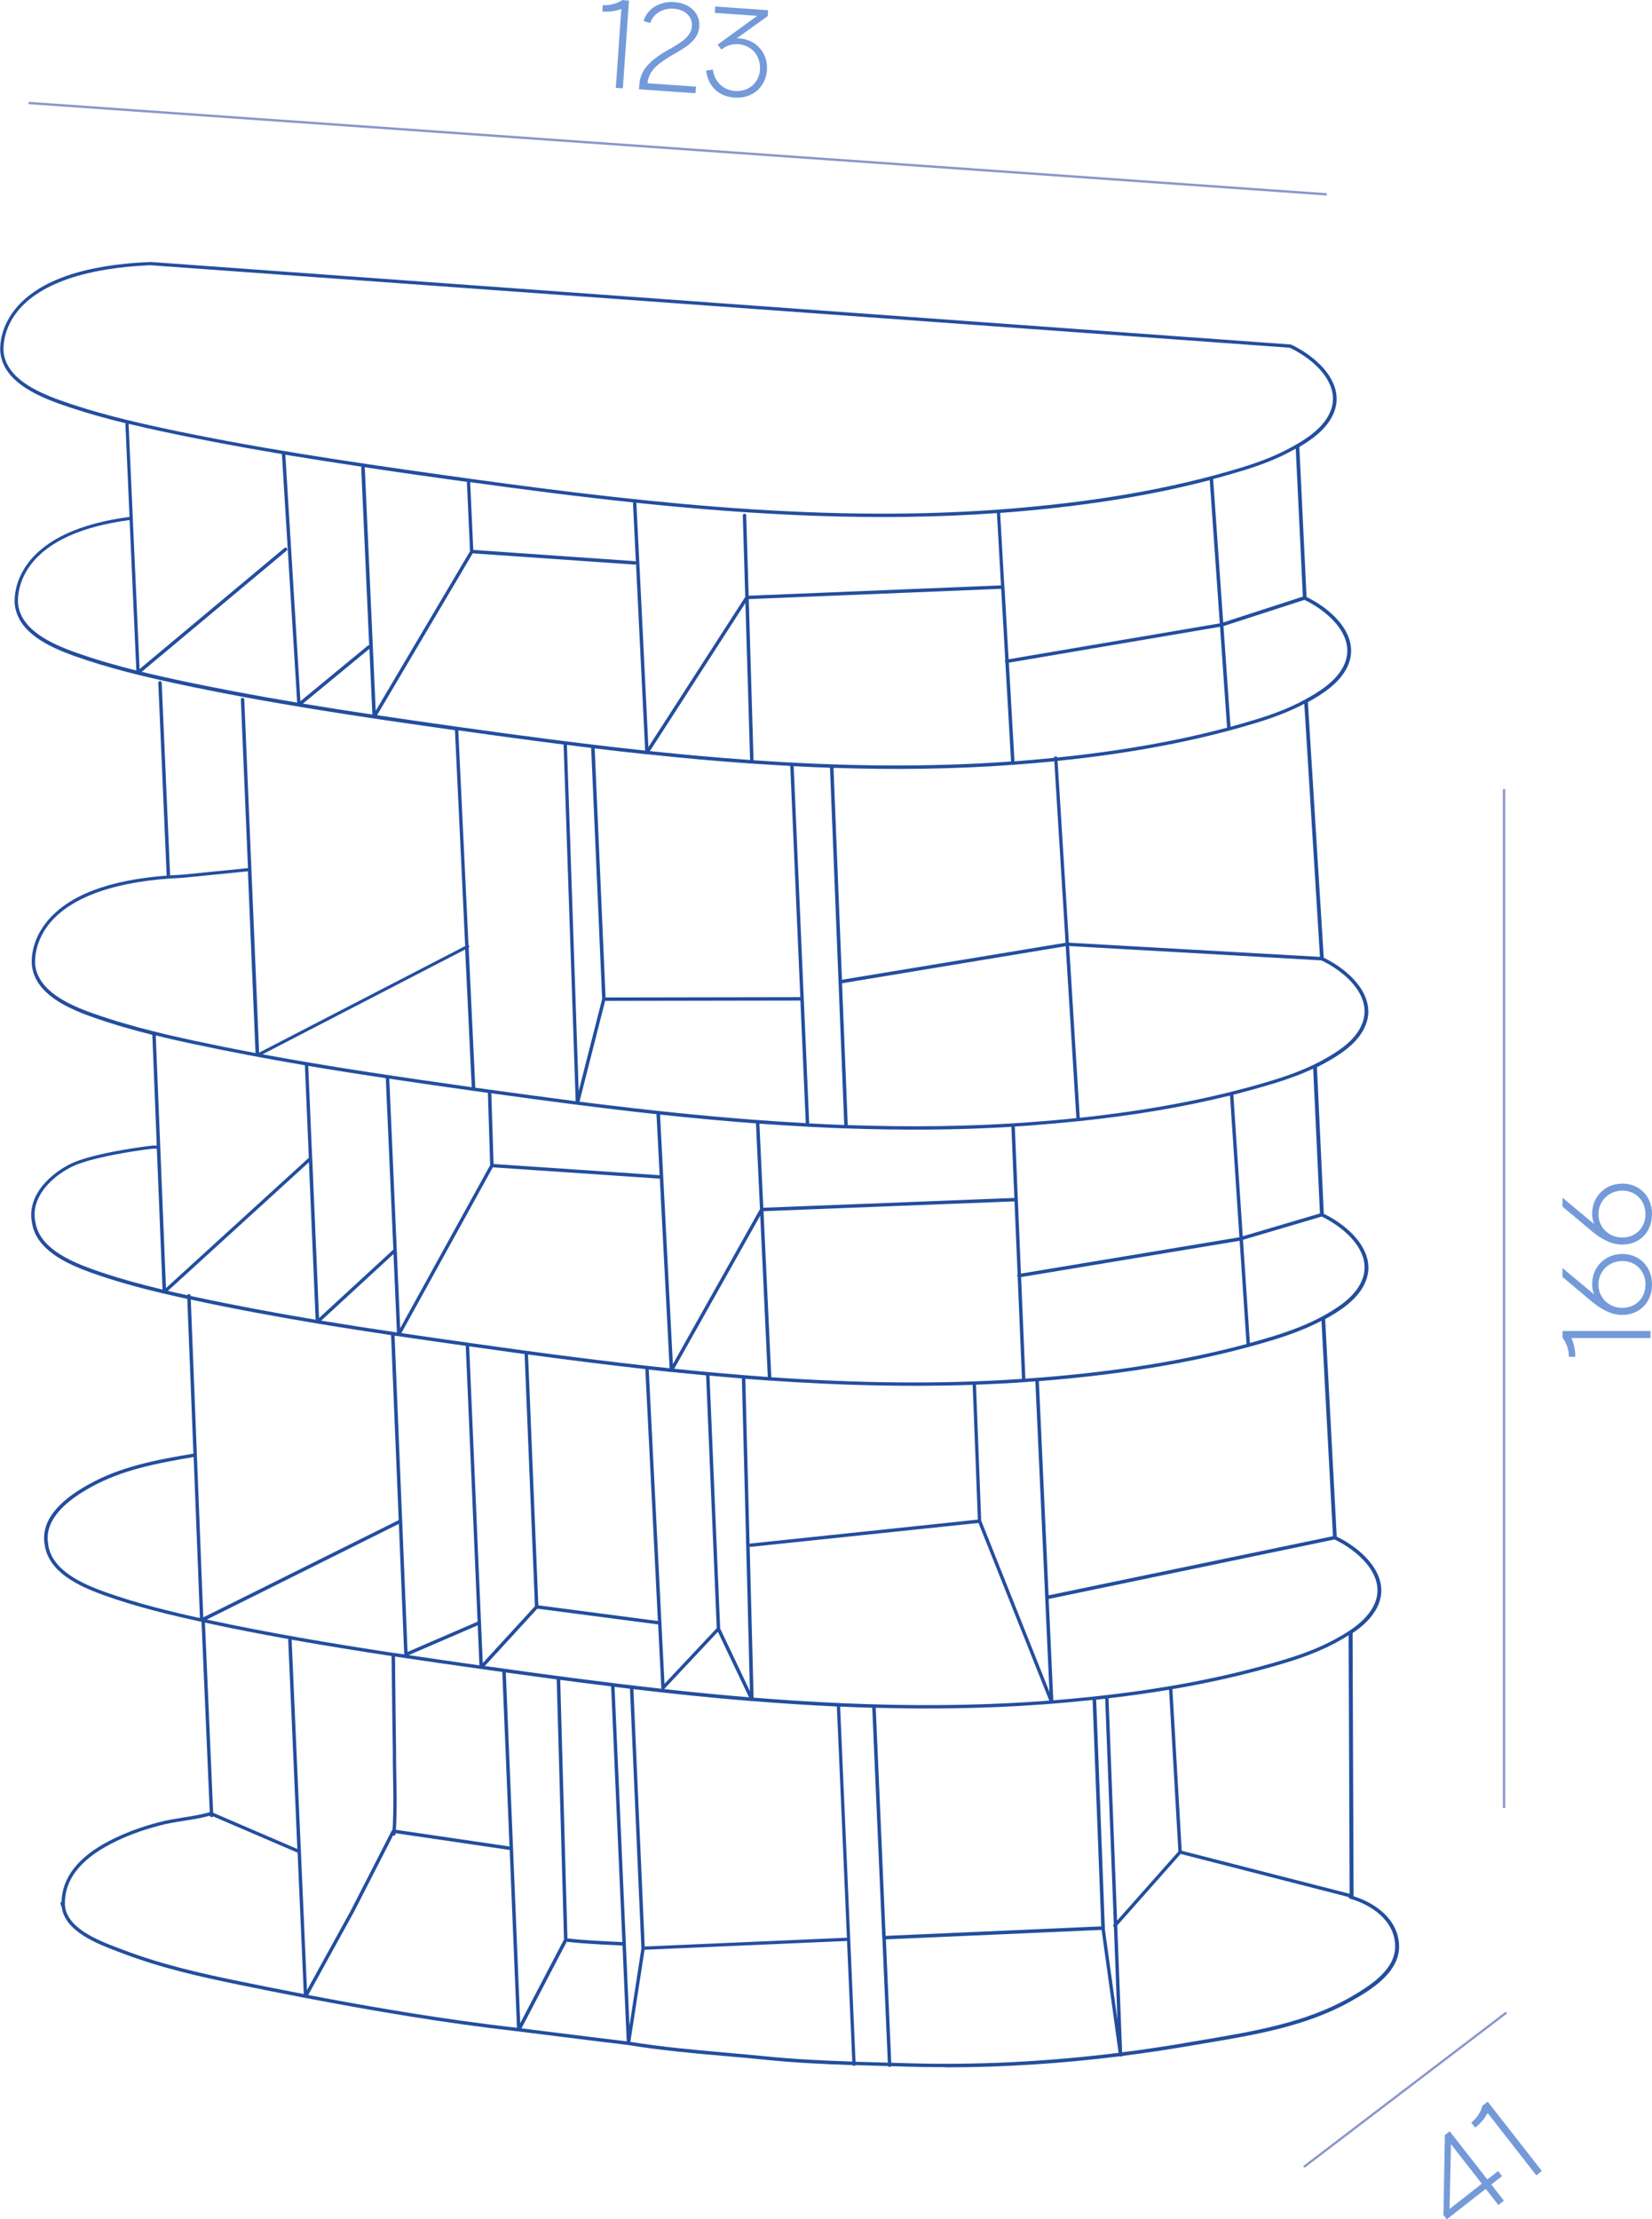 <?xml version="1.0" encoding="UTF-8"?>
<svg xmlns="http://www.w3.org/2000/svg" id="Layer_2" data-name="Layer 2" viewBox="0 0 197.07 264.66">
  <defs>
    <style>
      .cls-1 {
        fill: #749ad9;
      }

      .cls-1, .cls-2, .cls-3 {
        stroke-width: 0px;
      }

      .cls-2 {
        fill: #8b96cb;
      }

      .cls-3 {
        fill: #234e9e;
      }
    </style>
  </defs>
  <g id="_7" data-name="7">
    <g>
      <path class="cls-3" d="M112.8,246.52c-1.5,0-2.99-.02-4.48-.06l-2.03-.06c-.04.05-.09.09-.16.09-.07.01-.15-.04-.19-.1-1.29-.03-2.58-.07-3.89-.11-.04.05-.09.09-.16.09-.08.01-.15-.04-.19-.1-3.45-.11-6.93-.28-10.37-.63-1.62-.17-3.24-.31-4.87-.45-3.79-.33-7.7-.68-11.52-1.31,0,0,0,0,0,0,0,0-6.31-.76-13.09-1.62-.01,0-.03,0-.04-.01-8.73-.97-17.77-2.53-25.33-3.98-.04,0-.09,0-.13-.02t0,0c-2.88-.55-5.55-1.09-7.89-1.57-4.5-.93-9.29-1.98-14.01-3.8l-.43-.16c-2.37-.9-6.25-2.37-6.65-5.25,0,0,0,0,0,0,0,0,0,0,0,0h0s-.02-.03-.02-.05l-.13-.37c-.04-.1.02-.22.12-.26.08-2.89,1.99-5.33,5.67-7.24,1.77-.92,3.7-1.65,5.91-2.23.97-.26,1.98-.42,2.96-.58,1.02-.16,2.08-.33,3.08-.61.02-.02.04-.03.06-.05l-.98-22.62h0s0-.04,0-.05c-3.55-.77-7.66-1.75-11.61-3.16-3.05-1.09-6.61-2.75-7.09-5.98-.5-2.64,1.29-5.1,5.35-7.31,3.73-2.05,7.82-2.85,12.38-3.61l-.73-18.45c-.89-.2-1.82-.4-2.77-.63-.01,0-.02,0-.03,0-2.78-.66-5.76-1.46-8.64-2.49-3.05-1.09-6.61-2.76-7.09-5.98-.7-3.63,2.92-6.42,5.37-7.33,3.19-1.18,8.82-1.84,8.88-1.84.31-.04.54-.02.64,0l-.53-13.22c-2.34-.59-4.84-1.29-7.26-2.16-3.05-1.09-6.62-2.76-7.09-5.99-.02-.11-.4-2.7,1.79-5.37,2.54-3.11,7.34-4.94,14.27-5.47,0-.01,0-.03,0-.05l-1-22.94c0-.11.08-.21.2-.21,0,0,0,0,0,0,.11,0,.2.09.21.2l1,22.94s0,.02,0,.03c.47-.03.94-.06,1.43-.08l7.82-.78s.03,0,.04,0l-.85-20.1c0-.11.08-.21.2-.21,0,0,0,0,0,0,.11,0,.2.09.21.2l1.77,42.11,24.58-12.71-1.22-25.74c-11.3-1.59-22.36-3.22-33.36-5.59-3.62-.78-7.89-1.78-12.04-3.26-3.05-1.09-6.62-2.76-7.09-5.99-.02-.1-.37-2.5,1.55-5.07,2.17-2.89,6.24-4.75,12.12-5.53l-.49-11.03s.01-.09.04-.13c-2.5-.61-5.22-1.37-7.85-2.3-3.05-1.09-6.62-2.76-7.09-5.99-.02-.11-.4-2.69,1.79-5.37,2.76-3.37,8.18-5.25,16.1-5.58,0,0,0,0,.01,0h0s.01,0,.02,0l135.97,9.84s.03,0,.04,0c.01,0,.03,0,.04.02,2,.94,4.4,2.75,5.17,5.01.41,1.2.31,2.39-.28,3.54-.82,1.59-2.37,2.74-3.92,3.65l.86,17.89c1.97.95,4.31,2.74,5.07,4.96.41,1.2.31,2.39-.28,3.54-.95,1.83-2.86,3.07-4.63,4.05l1.89,30.47c1.98.95,4.31,2.74,5.07,4.96.41,1.2.31,2.39-.28,3.54-.97,1.88-2.94,3.13-4.74,4.11-.28.15-.57.3-.86.45l.82,17.48c1.98.95,4.31,2.74,5.07,4.97.41,1.2.31,2.39-.28,3.54-.94,1.83-2.86,3.08-4.63,4.05l1.38,25.94c1.98.95,4.31,2.74,5.07,4.97.41,1.2.31,2.39-.28,3.53-.64,1.24-1.72,2.21-2.9,3.01l.12,31.37s0,0,0,0c2.64.83,5.37,2.8,5.43,5.94.05,3.3-3.7,5.43-5.72,6.57-5.26,2.98-11.42,4.02-17.37,5.02-.62.1-1.23.21-1.84.31-2.71.47-5.41.87-8.09,1.21-.03.04-.08.07-.13.08-.01,0-.02,0-.03,0h0s-.09-.02-.12-.04c-7.03.88-13.97,1.32-20.74,1.32ZM106.32,245.99l2.02.06c8.14.24,16.55-.18,25.1-1.24l-2.03-14.66-25.73,1.13.64,14.72ZM102.08,245.87c1.28.04,2.56.08,3.83.11l-.65-14.82s-.01-.04-.02-.07c0-.02,0-.05,0-.07l-1.19-27.36c-1.28-.04-2.55-.08-3.83-.14l1.84,42.35ZM75.2,243.5c3.75.61,7.59.95,11.31,1.28,1.62.14,3.25.29,4.87.45,3.4.34,6.86.51,10.29.62l-.63-14.38-24.15,1.05-1.69,10.97ZM133.28,229.63l.58,15.12c2.65-.34,5.32-.73,7.99-1.2.61-.1,1.22-.21,1.84-.31,5.91-1,12.03-2.03,17.23-4.97,2.89-1.64,5.55-3.52,5.51-6.21-.05-3.03-2.82-4.9-5.4-5.64-.09-.03-.15-.1-.15-.19l-20.04-5.14-7.56,8.53ZM62.2,241.89c5.9.74,11.37,1.41,12.56,1.55l-.5-11.43c-.92-.04-4.95-.21-6.65-.45l-5.4,10.33ZM36.77,237.91c7.46,1.43,16.33,2.95,24.9,3.91l-.87-21.2-13.6-2c0,.06-.02.11-.03.14-.03.11-.14.17-.25.14,0,0-.02,0-.03-.01l-4.66,9.11c-.77,1.4-1.59,2.89-2.42,4.39-1.03,1.87-2.07,3.76-3.04,5.52ZM73.31,201.16l1.78,40.42,1.42-9.22h0s-1.36-30.97-1.36-30.97c-.61-.07-1.23-.15-1.84-.22ZM60.34,199.45l1.72,41.82,5.22-9.98-.87-30.97s0-.03,0-.04c-2.03-.27-4.06-.55-6.07-.83ZM131.79,229.98l1.51,10.89-.42-11.05s-.02-.01-.02-.02c-.08-.08-.09-.2-.02-.29l.03-.03-1.03-26.9c-.37.04-.73.08-1.1.12.01.03.02.06.03.09l1.03,27.1s0,.02,0,.03c0,.01,0,.02,0,.03v.02ZM7.74,226.98c0,2.92,4.02,4.44,6.42,5.35l.43.16c4.69,1.8,9.46,2.86,13.95,3.78,2.29.47,4.89.99,7.7,1.53l-.74-16.86-10.08-4.33c-.04.06-.09.09-.17.1-.11.01-.2-.08-.21-.18-1.02.28-2.07.45-3.1.61-.97.15-1.97.31-2.92.57-2.18.57-4.09,1.29-5.83,2.2-3.62,1.88-5.45,4.25-5.45,7.06ZM34.79,195.53s0,.02,0,.03l1.83,41.77c.91-1.65,1.87-3.4,2.83-5.13.83-1.5,1.64-2.99,2.41-4.38l4.88-9.53s.05-.07.09-.09c.06-.85.1-2.65.09-3.92-.02-1.4-.04-2.79-.06-4.19v-1.18c-.05-2.66-.08-5.52-.11-8.29l-.04-3.13c-4-.61-7.98-1.25-11.93-1.95ZM75.56,201.43l1.35,30.7,24.12-1.05-1.2-27.57c-3.38-.16-6.74-.38-10.1-.65-.03,0-.07,0-.1,0-4.72-.38-9.42-.87-14.07-1.42ZM67.69,231.16c1.66.23,5.59.4,6.55.44l-1.34-30.49c-2.03-.25-4.06-.51-6.07-.78l.86,30.83ZM104.47,203.67l1.18,27.19,25.72-1.13-1.03-26.93s0-.05,0-.07c-1.92.2-3.9.38-5.93.53-6.64.49-13.3.58-19.95.4ZM132.24,202.53l1.02,26.51,7.31-8.24-1.11-19.29c-2.32.39-4.73.73-7.22,1.02ZM140.97,220.71l20.03,5.13-.12-30.83c-.47.3-.96.58-1.43.84-1.7.92-3.6,1.69-5.97,2.41-4.23,1.29-8.74,2.35-13.62,3.18l1.11,19.27ZM25.43,216.18l10.04,4.32-1.09-24.92h0s.01-.08.03-.11c-3.32-.6-6.63-1.24-9.94-1.96,0,0-.01,0-.02,0l.98,22.67ZM47.23,218.21l13.55,1.99-.86-20.81c-.65-.09-1.29-.18-1.93-.27-.21-.03-.41-.06-.61-.09,0,0-.01,0-.02,0-3.43-.48-6.85-.97-10.24-1.48l.03,3.06c.03,2.77.06,5.63.1,8.29v1.18c.03,1.4.05,2.8.07,4.19.01,1.12-.03,2.99-.09,3.94ZM89.89,202.45c11.43.92,23,1.25,34.5.41.26-.02.52-.04.78-.06l-8.44-21.18-27.14,2.85c-.07,0-.12-.02-.16-.05l.47,18.03ZM125.1,190.67l.55,12.1c10.61-.85,19.69-2.45,27.71-4.9,2.35-.71,4.22-1.47,5.9-2.38.57-.31,1.15-.64,1.71-1.02,0,0,.01,0,.02-.01,1.17-.78,2.23-1.72,2.85-2.91.54-1.05.63-2.13.26-3.21-.72-2.12-2.99-3.84-4.9-4.75l-34.08,7.09ZM79.24,201.43c3.35.37,6.73.7,10.11.98l-3.71-7.81-6.41,6.83ZM117.06,181.36l8.13,20.4-.51-11.21s0,0,0,0c0-.02,0-.05,0-.07l-1.17-25.75c-.21.02-.42.03-.63.05-2.15.16-4.3.27-6.45.35l.62,16.23ZM85.9,194.19l3.56,7.49-.96-37.3c-1.29-.1-2.58-.21-3.86-.33l1.27,30.14ZM57.82,198.68c.08.01.16.02.24.03,6.83.96,13.8,1.9,20.86,2.68-.02-.03-.03-.06-.03-.09l-.38-7.58s-.01,0-.02,0l-14.39-1.88-6.27,6.84ZM77.39,163.32l1.88,37.48,6.23-6.63-1.27-30.15c-1.37-.13-2.74-.26-4.11-.4-.02,0-.04,0-.06,0h-.01c-.88-.1-1.77-.19-2.65-.29ZM48.76,197.38c2.8.42,5.61.82,8.43,1.22l-.2-4.77-8.23,3.55ZM55.97,160.56l1.62,37.77,6.22-6.78-1.23-30.07c-2.05-.28-4.08-.56-6.11-.85-.16-.02-.33-.05-.49-.07ZM47.02,197.12c.4.06.8.12,1.2.18l-.64-15.57-22.91,11.41c7.34,1.58,14.73,2.83,22.22,3.97.01,0,.02,0,.04,0h0s.07,0,.1.02ZM47.07,159.28l1.55,37.72,8.35-3.61-1.41-32.89c-2.79-.39-5.63-.8-8.49-1.22ZM64.21,191.44l14.27,1.87-1.5-30.04c-4.71-.52-9.38-1.12-13.99-1.74l1.23,29.91ZM5.75,184.21c.44,3.01,3.88,4.61,6.83,5.66,3.82,1.36,7.79,2.33,11.27,3.09l-.75-19.2c-4.5.75-8.54,1.55-12.2,3.56-3.88,2.12-5.61,4.44-5.14,6.88,0,0,0,0,0,0h0s0,0,0,0ZM22.76,154.98l1.49,37.9,23.31-11.6-.91-22.06c-2.91-.44-5.84-.89-8.78-1.38-.02,0-.04,0-.06-.01-4.97-.83-9.96-1.75-14.87-2.81-.06-.01-.12-.03-.18-.04ZM123.93,164.7l1.16,25.55,33.92-7.05-1.37-25.69c-1.62.85-3.44,1.57-5.69,2.26-8.11,2.48-17.28,4.09-28.02,4.94ZM88.91,164.42l.51,19.71s.08-.06.13-.06l27.1-2.85-.62-16.07c-8.08.28-16.17.04-24.19-.51,0,0-.02,0-.03,0-.02,0-.04,0-.06,0-.95-.07-1.9-.14-2.85-.21ZM92.01,164.24c9.92.69,19.94.88,29.9.2l-.51-12.15s-.06-.07-.07-.12c-.01-.07.01-.13.06-.18l-.37-8.72-29.94,1.17.93,19.8ZM121.81,152.29l.51,12.12c.18-.01.36-.03.54-.04.27-.02.53-.04.79-.06.02,0,.04,0,.06,0,0,0,.02,0,.03,0,9.41-.73,17.62-2.06,24.96-4.03l-.82-12.31-26.07,4.33ZM80.43,163.23c3.7.38,7.42.71,11.16.98l-.9-19.24-10.26,18.26ZM47.89,158.98c2.91.43,5.79.84,8.63,1.24,7.64,1.08,15.45,2.12,23.36,2.95l-1.17-22.61-19.92-1.35-10.91,19.77ZM79.12,140.38l1.15,22.3,10.39-18.49-.48-10.22c-3.83-.29-7.65-.64-11.44-1.05l.38,7.42s0,.03,0,.04ZM148.28,147.85l.82,12.31c.92-.25,1.83-.52,2.73-.79,2.34-.72,4.21-1.47,5.87-2.36.02-.01.03-.02.05-.03,1.74-.95,3.64-2.16,4.55-3.93.54-1.05.63-2.13.26-3.22-.72-2.12-2.99-3.83-4.89-4.75l-9.38,2.77ZM38.32,157.49c3.02.5,6.04.97,9.03,1.41l-.41-9.35-8.62,7.94ZM46.44,128.64l1.3,29.76,10.73-19.45-.27-8.62c-.58-.08-1.16-.16-1.73-.24,0,0,0,0,0,0-3.36-.47-6.7-.95-10.02-1.45ZM22.74,154.55c.09.02.19.04.28.06,4.84,1.04,9.74,1.95,14.63,2.77l-.8-18.78-16.82,15.34c.79.18,1.56.36,2.31.52.03-.08.1-.13.19-.14.1-.02.21.08.21.2v.03ZM37.25,138.15l.81,19.03,8.86-8.16-.9-20.44c-3.1-.47-6.18-.95-9.25-1.47l.47,11.04h0ZM4.22,145.71c.44,3.01,3.88,4.6,6.82,5.66,2.78.99,5.65,1.77,8.35,2.42l-.68-16.79s-.04,0-.06,0c0,0-.22-.04-.54,0-.06,0-5.64.66-8.79,1.82-2.32.86-5.77,3.5-5.11,6.88,0,0,0,0,0,.01ZM18.58,123.48l1.22,30.13,17.04-15.54-.47-11.03c-4.5-.77-8.98-1.61-13.42-2.56-1.32-.28-2.8-.61-4.36-1ZM121.06,134.36l.73,17.52,26.06-4.33-1.12-16.9c-5.5,1.36-11.47,2.37-18.06,3.06-.01,0-.03,0-.05,0h0c-1.86.19-3.76.36-5.72.51-.61.04-1.22.09-1.83.12ZM147.13,130.55l1.12,16.88,9.21-2.72-.81-17.27c-1.37.65-2.9,1.22-4.71,1.77-1.56.48-3.17.92-4.81,1.34ZM90.59,134l.47,10.03,29.94-1.17-.35-8.48c-6.55.4-13.12.42-19.67.19-.02,0-.03,0-.05,0-.02,0-.04,0-.06,0-1.49-.05-2.99-.12-4.48-.2-.01,0-.03,0-.05,0-.02,0-.05,0-.07-.01-1.9-.1-3.79-.22-5.68-.36ZM58.88,138.81l19.81,1.34-.38-7.28c-3.17-.34-6.33-.72-9.46-1.12,0,0,0,0-.01,0-3.44-.44-6.85-.9-10.23-1.37l.27,8.42ZM101.13,134.17c7.24.25,14.5.19,21.73-.34,1.9-.14,3.74-.3,5.54-.49l-1.27-20.5-26.68,4.42.68,16.92ZM96.53,133.97c1.39.07,2.79.14,4.18.19l-1.7-42.6c-1.45-.05-2.89-.11-4.33-.19l1.85,42.6ZM69.13,131.38c8.86,1.12,17.9,2.07,26.99,2.56l-.64-14.62-23.29.04-3.06,12.02ZM127.54,112.83l1.27,20.47c8.63-.92,16.2-2.39,23.02-4.47,1.89-.58,3.48-1.18,4.89-1.86.02-.02.05-.03.08-.04.32-.16.63-.31.93-.48,1.75-.95,3.66-2.16,4.57-3.94.54-1.05.63-2.13.26-3.22-.72-2.13-3.01-3.85-4.93-4.76l-30.09-1.71ZM58.46,129.95c3.37.47,6.78.93,10.21,1.37l-1.44-42.53c-4.23-.53-8.42-1.11-12.56-1.69l1.22,25.61s.04.04.06.07c.04.08.02.18-.04.24l.79,16.69c.57.08,1.14.16,1.71.24h0s.04,0,.06,0ZM67.63,88.84l1.4,41.27,2.8-10.98-1.31-29.94c-.97-.12-1.93-.23-2.89-.36ZM31.32,125.73c8.2,1.52,16.51,2.73,24.95,3.92l-.78-16.42-24.17,12.5ZM18.43,123.02c1.64.41,3.2.76,4.59,1.06,2.48.53,4.96,1.03,7.46,1.5l-.91-21.67s-.01,0-.02,0l-7.83.78c-7.7.32-13.16,2.2-15.8,5.42-2.07,2.53-1.71,5.03-1.71,5.06.44,3.01,3.88,4.61,6.83,5.66,2.45.87,4.98,1.59,7.35,2.18.02,0,.03,0,.05.01ZM70.94,89.24l1.3,29.71,23.23-.04-1.2-27.57c-1.52-.08-3.04-.18-4.56-.28,0,0-.01,0-.02,0-.02,0-.03,0-.05,0-4.17-.29-8.33-.67-12.45-1.11-.02,0-.04,0-.07,0,0,0,0,0,0,0-2.07-.22-4.13-.45-6.18-.7ZM99.43,91.57l1.01,25.27,26.67-4.41-1.34-21.64c-1.6.16-3.24.3-4.91.42,0,0,0,0,0,0-7.12.52-14.28.6-21.42.36ZM127.51,112.42l29.95,1.69-1.87-30.18c-1.62.85-3.44,1.58-5.69,2.26-7.01,2.14-14.82,3.64-23.74,4.55l1.35,21.67ZM89.89,90.66c10.2.71,20.49.89,30.72.15l-.68-11.82s-.04-.06-.05-.1c0-.06,0-.11.04-.15l-.49-8.52-30.11,1.23.57,19.21ZM120.35,79.03l.67,11.76c1.61-.12,3.18-.26,4.71-.41.01-.1.09-.17.19-.18.1,0,.18.05.21.14,7.47-.77,14.16-1.94,20.25-3.56l-.84-12.03-25.2,4.28ZM77.53,89.57c3.96.42,7.95.78,11.95,1.06l-.56-18.72-11.39,17.66ZM54.48,86.66c7.35,1.03,14.87,2.04,22.48,2.85l-1.09-22.24s-.11.07-.16.06l-19.32-1.34-11.41,19.3c3.15.47,6.31.92,9.5,1.37,0,0,0,0,0,0ZM75.9,59.96s.02.05.02.07l1.43,29.06,11.55-17.9-.29-9.72c0-.11.09-.21.2-.21.13,0,.21.09.21.2l.29,9.58,30.1-1.23-.49-8.62c-14.37,1.03-28.85.25-43.01-1.23ZM145.95,74.66l.84,12.01c1.01-.27,2.01-.56,2.99-.86,2.35-.71,4.23-1.47,5.89-2.38,0,0,0,0,0,0,1.75-.95,3.66-2.17,4.57-3.93.54-1.05.63-2.13.26-3.22-.72-2.12-2.99-3.83-4.89-4.74l-9.67,3.13ZM36.14,83.91c2.75.46,5.51.89,8.28,1.3l-.35-7.84-7.93,6.54ZM43.49,55.71s.03.06.03.1l1.3,28.95,11.25-19.02-.37-8.16s0-.08.03-.11c-1.01-.14-2.02-.28-3.03-.42-3.08-.43-6.15-.87-9.2-1.33ZM16.91,80.12c1.41.34,2.78.65,4.07.93,4.8,1.03,9.62,1.93,14.47,2.74l-1.82-29.59s0-.03,0-.05c-4.85-.81-9.67-1.71-14.47-2.74-1.17-.25-2.46-.54-3.82-.87,0,0,0,.01,0,.02l.5,11.15s0,.03,0,.04c0,.03,0,.05,0,.08l.81,17.96,17.28-14.44c.09-.07.22-.06.29.03.07.09.06.22-.03.29l-17.29,14.45ZM34.04,54.23l1.8,29.39,8.03-6.62c.05-.04.11-.06.17-.04l-.95-21.14c0-.06.02-.12.07-.16-3.06-.46-6.1-.93-9.13-1.43ZM15.45,62.02c-5.73.76-9.7,2.56-11.8,5.35-1.82,2.43-1.49,4.75-1.48,4.77.44,3.01,3.88,4.61,6.83,5.66,2.43.87,4.9,1.57,7.26,2.16l-.8-17.94ZM119.83,70.03l.49,8.59,25.19-4.28-1.2-17.08c-7.36,1.93-15.59,3.21-25,3.91l.5,8.8s0,.02,0,.03c0,0,0,.02,0,.03ZM144.72,57.14l1.2,17.09,9.5-3.08-.85-17.65c-.14.08-.29.16-.43.24-1.69.92-3.58,1.69-5.97,2.41-1.13.34-2.28.67-3.45.98ZM56.47,65.58l19.26,1.34s.09.02.12.05l-.34-6.92s.01-.09.04-.13c-6.57-.69-13.07-1.54-19.46-2.42,0,.01,0,.03,0,.04l.37,8.04ZM17.93,31.63c-7.68.32-13.14,2.2-15.78,5.42-2.07,2.53-1.71,5.03-1.71,5.06.44,3.01,3.88,4.61,6.83,5.66,4.17,1.49,8.6,2.52,11.98,3.25,11.01,2.37,22.12,4.01,33.5,5.61,21.3,2.99,43.98,5.78,66.34,4.14,0,0,0,0,0,0,11.14-.82,20.62-2.45,28.96-5,2.36-.72,4.24-1.47,5.9-2.38.22-.12.45-.25.68-.38.02-.02.04-.03.07-.04,1.52-.88,3.04-1.99,3.83-3.52.54-1.05.63-2.13.26-3.22-.72-2.13-3.01-3.85-4.93-4.76L17.93,31.63Z"></path>
      <path class="cls-2" d="M179.42,215.64c-.08,0-.14-.06-.14-.14v-121.29c0-.08.06-.14.14-.14s.14.06.14.14v121.29c0,.08-.06.14-.14.14Z"></path>
      <path class="cls-2" d="M158.17,23.31s0,0,0,0L3.52,12.43c-.08,0-.13-.07-.13-.15,0-.08.08-.13.15-.13l154.63,10.88c.08,0,.13.07.13.15,0,.07-.07.13-.14.13Z"></path>
      <g>
        <path class="cls-1" d="M187.92,161.8h-.76c0-.83-.29-1.65-.77-2.28v-.79h10.5v.84h-9.43c.34.75.46,1.5.46,2.24Z"></path>
        <path class="cls-1" d="M193.53,156.81c-1.17,0-2.32-.5-3.63-1.59l-3.51-2.94v-1.06l3.78,3.15c-.17-.39-.24-.79-.24-1.25,0-2.04,1.56-3.58,3.6-3.58s3.54,1.51,3.54,3.64-1.48,3.63-3.54,3.63ZM196.29,153.18c0-1.61-1.17-2.8-2.76-2.8s-2.85,1.23-2.85,2.8,1.23,2.79,2.85,2.79,2.76-1.19,2.76-2.79Z"></path>
        <path class="cls-1" d="M193.53,148.42c-1.17,0-2.32-.5-3.63-1.59l-3.51-2.94v-1.06l3.78,3.15c-.17-.39-.24-.79-.24-1.25,0-2.04,1.56-3.58,3.6-3.58s3.54,1.51,3.54,3.64-1.48,3.63-3.54,3.63ZM196.29,144.79c0-1.61-1.17-2.8-2.76-2.8s-2.85,1.23-2.85,2.8,1.23,2.79,2.85,2.79,2.76-1.19,2.76-2.79Z"></path>
      </g>
      <g>
        <path class="cls-1" d="M177.24,261.03l-4.65,3.63-.4-.51.17-9.53.58-.45,4.49,5.74,1.28-1,.47.6-1.28,1,1.5,1.93-.66.52-1.5-1.93ZM176.77,260.42l-3.68-4.72-.17,7.73,3.85-3.01Z"></path>
        <path class="cls-1" d="M175.98,253.73l-.47-.6c.65-.51,1.13-1.24,1.33-2.01l.63-.49,6.46,8.27-.66.52-5.81-7.44c-.38.73-.9,1.29-1.48,1.74Z"></path>
      </g>
      <g>
        <path class="cls-1" d="M71.86,1.37l.05-.76c.82.06,1.67-.17,2.33-.6l.79.06-.73,10.47-.84-.06.66-9.41c-.77.29-1.53.36-2.26.31Z"></path>
        <path class="cls-1" d="M79.54,6.05c1.49-.87,2.91-1.57,3-2.92.08-1.12-.78-2-2.17-2.09-1.32-.09-2.43.6-2.81,1.71l-.79-.25c.43-1.44,1.91-2.38,3.69-2.25,1.81.13,3.07,1.33,2.96,2.9-.12,1.75-1.76,2.57-3.33,3.48-1.34.81-2.71,1.69-2.85,3.3l5.78.4-.06.79-6.73-.47.04-.6c.12-1.68,1.25-2.83,3.27-4.01Z"></path>
        <path class="cls-1" d="M84.25,8.41l.79-.11c.18,1.44,1.23,2.45,2.65,2.55,1.6.11,2.87-.97,2.97-2.54.11-1.62-1-2.93-2.57-3.04-.63-.04-1.27.11-1.76.45l-.28.19-.44-.59,4.72-3.43-5.06-.35.05-.76,6.31.44-.05.7-3.7,2.66c.12,0,.22,0,.33,0,2.02.14,3.42,1.77,3.28,3.78-.14,2.05-1.76,3.43-3.87,3.28-1.89-.13-3.17-1.36-3.38-3.23Z"></path>
      </g>
      <path class="cls-2" d="M155.63,258.48s-.08-.02-.11-.05c-.05-.06-.04-.15.03-.19l23.98-18.27c.06-.05.15-.04.19.03.05.06.04.15-.03.19l-23.98,18.27s-.05.03-.08.03Z"></path>
    </g>
  </g>
</svg>
